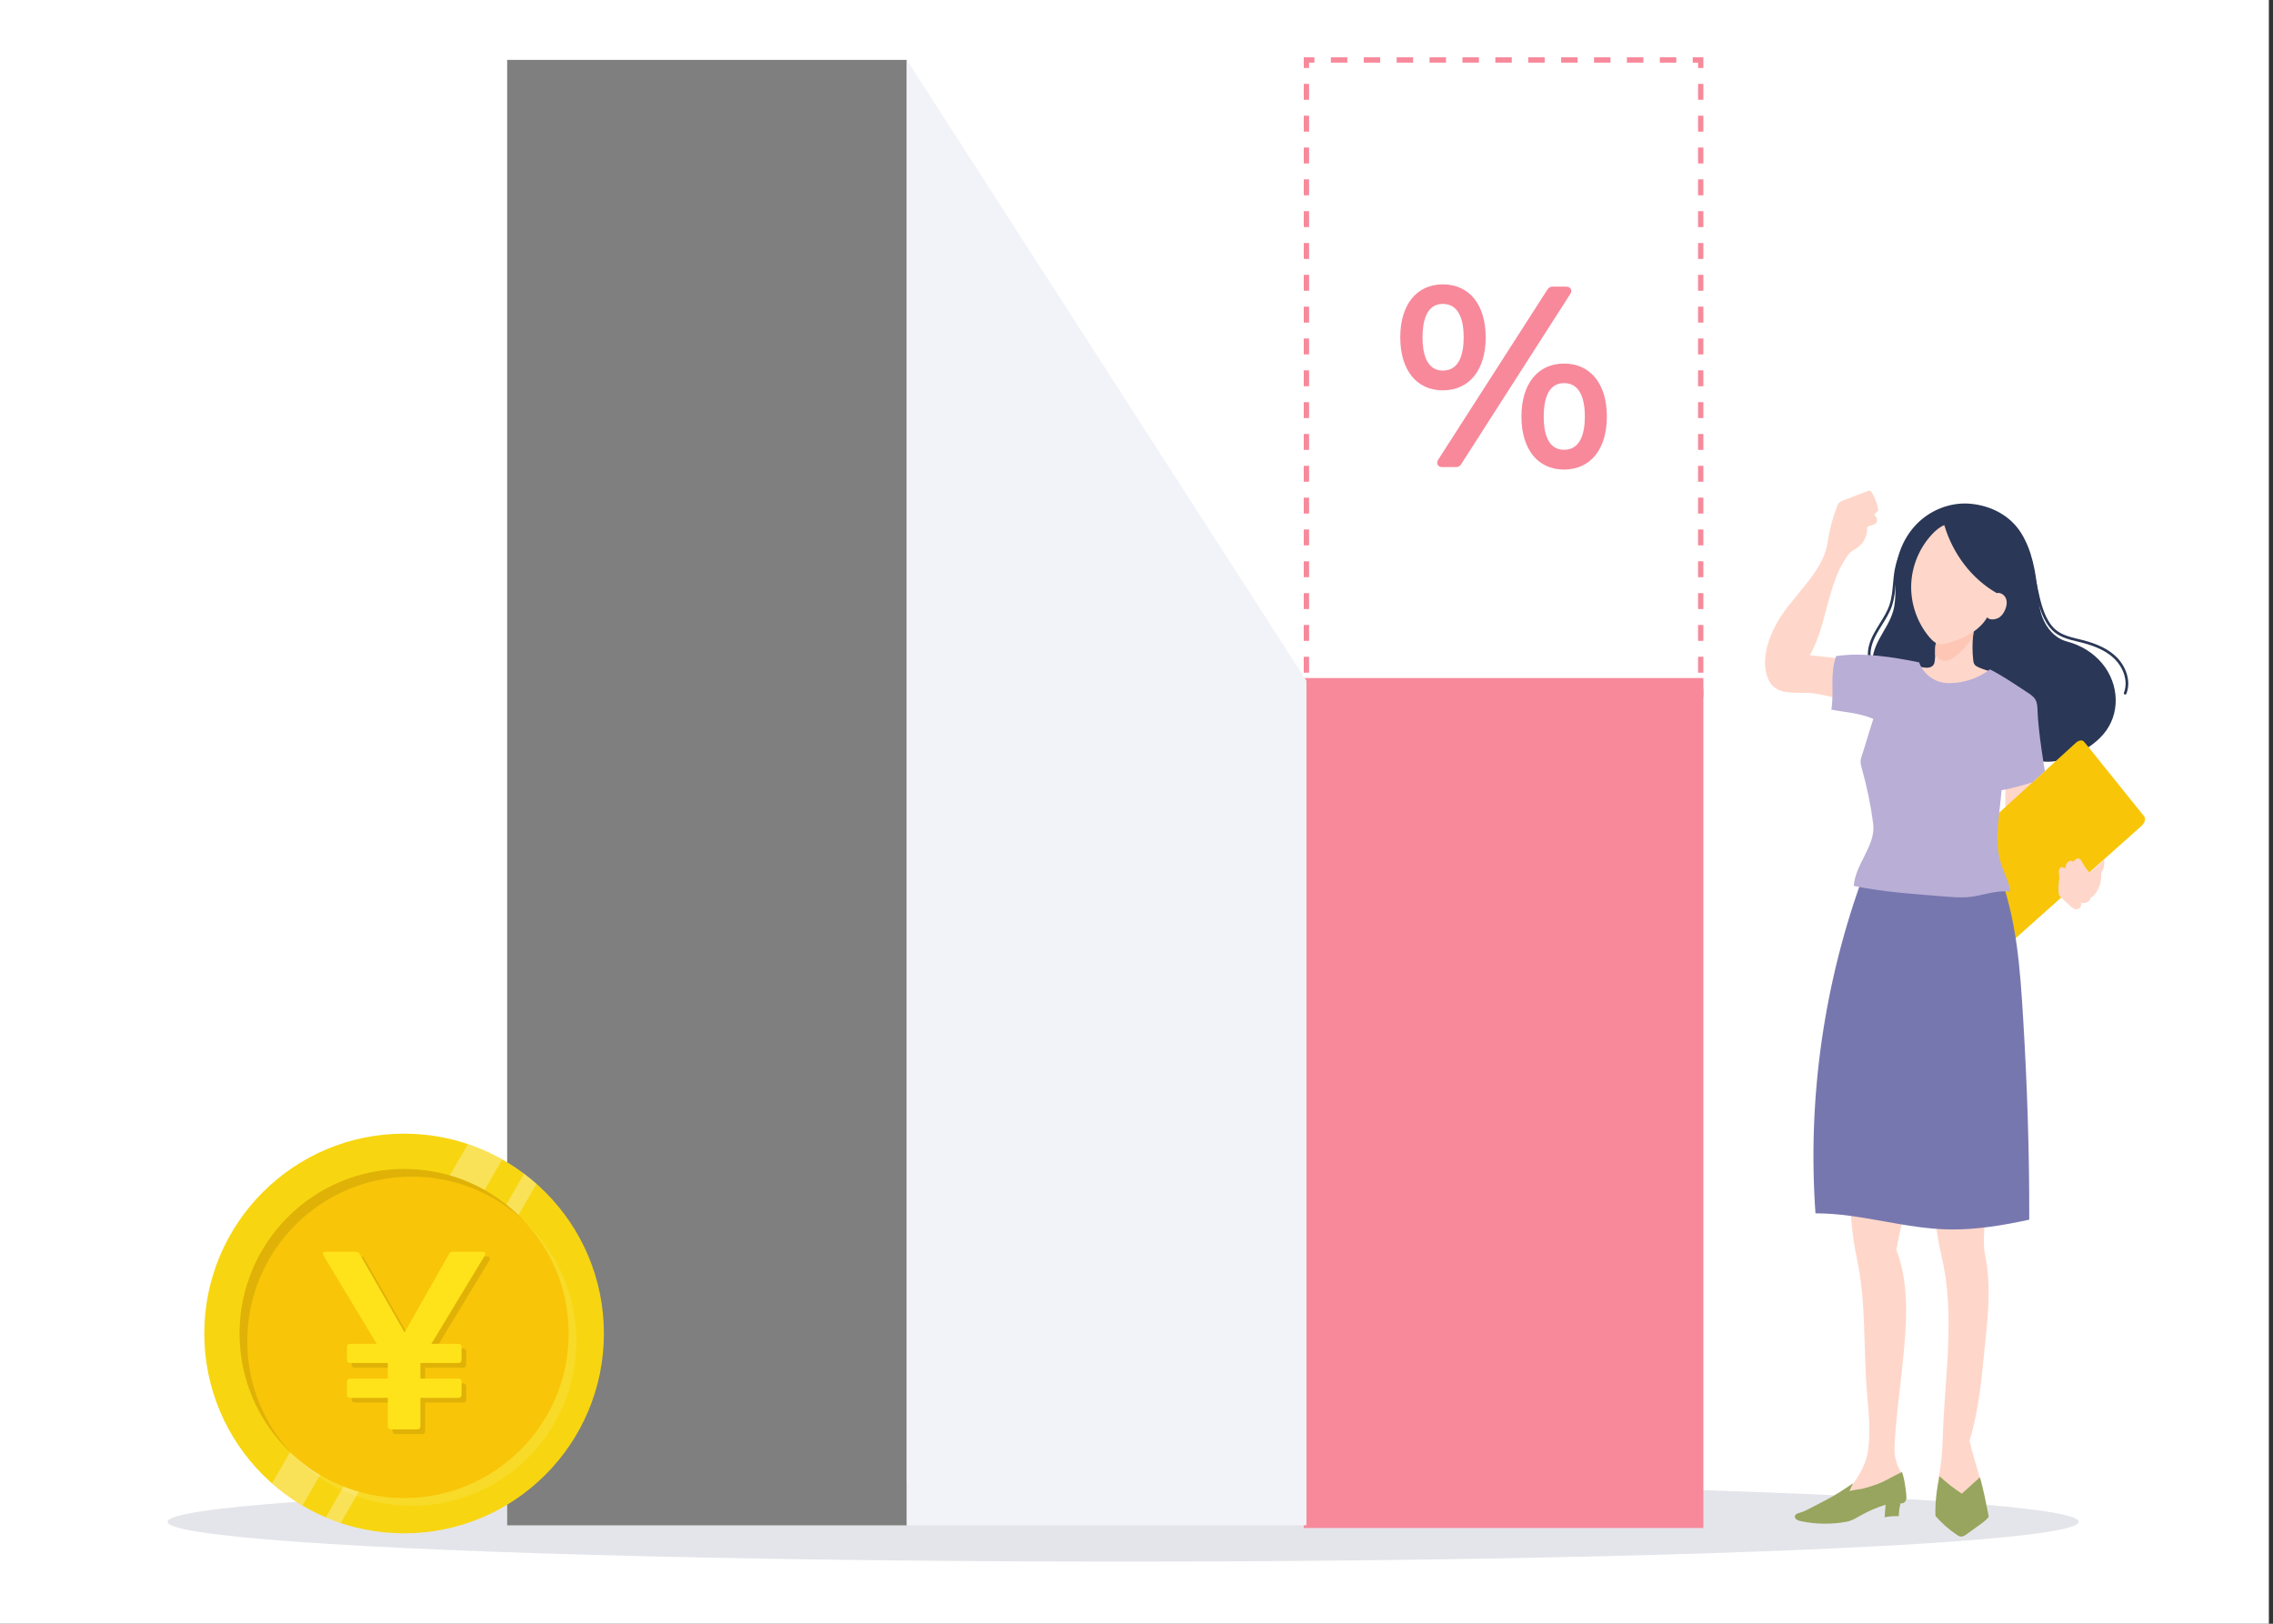 <?xml version="1.0" encoding="UTF-8"?>
<svg xmlns="http://www.w3.org/2000/svg" width="280" height="200" version="1.1" viewBox="0 0 280 200">
  <rect x="0" y="0" width="280" height="200" fill="#333333" stroke="none"/>
  <!-- Generator: Adobe Illustrator 29.7.1, SVG Export Plug-In . SVG Version: 2.1.1 Build 8)  -->
  <g isolation="isolate">
    <g id="_レイヤー_1" data-name="レイヤー_1">
      <rect width="279.491" height="200.049" fill="#fff"/>
      <g>
        <ellipse cx="138.362" cy="187.445" rx="117.716" ry="4.899" fill="#e4e5ea"/>
        <g>
          <rect x="160.604" y="84.818" width=".656" height=".985" fill="#f7899b"/>
          <path d="M161.26,82.858h-.656v-1.96h.656v1.96ZM161.26,78.938h-.656v-1.96h.656v1.96ZM161.26,75.018h-.656v-1.96h.656v1.96ZM161.26,71.097h-.656v-1.96h.656v1.96ZM161.26,67.177h-.656v-1.96h.656v1.96ZM161.26,63.257h-.656v-1.96h.656v1.96ZM161.26,59.336h-.656v-1.96h.656v1.96ZM161.26,55.416h-.656v-1.96h.656v1.96ZM161.26,51.495h-.656v-1.96h.656v1.96ZM161.26,47.575h-.656v-1.96h.656v1.96ZM161.26,43.655h-.656v-1.96h.656v1.96ZM161.26,39.734h-.656v-1.96h.656v1.96ZM161.26,35.814h-.656v-1.96h.656v1.96ZM161.26,31.894h-.656v-1.96h.656v1.96ZM161.26,27.973h-.656v-1.96h.656v1.96ZM161.26,24.053h-.656v-1.96h.656v1.96ZM161.26,20.133h-.656v-1.96h.656v1.96ZM161.26,16.212h-.656v-1.96h.656v1.96ZM161.26,12.292h-.656v-1.96h.656v1.96Z" fill="#f7899b"/>
          <polygon points="161.26 8.372 160.604 8.372 160.604 7.059 161.916 7.059 161.916 7.715 161.26 7.715 161.26 8.372" fill="#f7899b"/>
          <path d="M206.493,7.715h-2.026v-.656h2.026v.656ZM202.44,7.715h-2.026v-.656h2.026v.656ZM198.388,7.715h-2.026v-.656h2.026v.656ZM194.335,7.715h-2.026v-.656h2.026v.656ZM190.283,7.715h-2.026v-.656h2.026v.656ZM186.231,7.715h-2.026v-.656h2.026v.656ZM182.178,7.715h-2.026v-.656h2.026v.656ZM178.126,7.715h-2.026v-.656h2.026v.656ZM174.073,7.715h-2.026v-.656h2.026v.656ZM170.021,7.715h-2.026v-.656h2.026v.656ZM165.969,7.715h-2.026v-.656h2.026v.656Z" fill="#f7899b"/>
          <polygon points="209.831 8.372 209.175 8.372 209.175 7.715 208.519 7.715 208.519 7.059 209.831 7.059 209.831 8.372" fill="#f7899b"/>
          <path d="M209.831,82.858h-.656v-1.96h.656v1.96ZM209.831,78.938h-.656v-1.96h.656v1.96ZM209.831,75.018h-.656v-1.96h.656v1.96ZM209.831,71.097h-.656v-1.96h.656v1.96ZM209.831,67.177h-.656v-1.96h.656v1.96ZM209.831,63.256h-.656v-1.96h.656v1.96ZM209.831,59.336h-.656v-1.96h.656v1.96ZM209.831,55.416h-.656v-1.96h.656v1.96ZM209.831,51.495h-.656v-1.96h.656v1.96ZM209.831,47.575h-.656v-1.96h.656v1.96ZM209.831,43.655h-.656v-1.96h.656v1.96ZM209.831,39.734h-.656v-1.96h.656v1.96ZM209.831,35.814h-.656v-1.96h.656v1.96ZM209.831,31.894h-.656v-1.96h.656v1.96ZM209.831,27.973h-.656v-1.96h.656v1.96ZM209.831,24.053h-.656v-1.96h.656v1.96ZM209.831,20.133h-.656v-1.96h.656v1.96ZM209.831,16.212h-.656v-1.96h.656v1.96ZM209.831,12.292h-.656v-1.96h.656v1.96Z" fill="#f7899b"/>
          <rect x="209.175" y="84.818" width=".656" height=".985" fill="#f7899b"/>
        </g>
        <g>
          <rect x="160.932" y="83.844" width="48.571" height="104.035" fill="#f7899b"/>
          <path d="M209.831,188.207h-49.228v-104.691h49.228v104.691ZM161.26,187.551h47.915v-103.378h-47.915v103.378Z" fill="#f7899b"/>
        </g>
        <rect x="62.476" y="7.377" width="49.228" height="180.502" fill="#7f7f7f"/>
        <polygon points="111.704 7.377 160.932 83.844 160.932 187.879 111.704 187.879 111.704 7.377" fill="#f2f3f8" mix-blend-mode="multiply"/>
        <g>
          <path d="M172.82,41.553c0-3.892,1.862-6.199,4.92-6.199s4.948,2.307,4.948,6.199c0,3.864-1.89,6.199-4.948,6.199s-4.92-2.335-4.92-6.199ZM180.631,41.553c0-2.919-1.029-4.448-2.891-4.448-1.807,0-2.835,1.529-2.835,4.448,0,2.891,1.028,4.42,2.835,4.42,1.862,0,2.891-1.529,2.891-4.42ZM177.629,57.203c-.222,0-.334-.167-.195-.389l13.454-20.96c.111-.167.195-.222.389-.222h1.696c.222,0,.361.195.195.389l-13.454,20.987c-.083.139-.195.195-.361.195h-1.724ZM187.747,51.31c0-3.892,1.862-6.199,4.92-6.199s4.948,2.307,4.948,6.199c0,3.864-1.89,6.199-4.948,6.199s-4.92-2.335-4.92-6.199ZM195.558,51.31c0-2.919-1.028-4.448-2.891-4.448-1.807,0-2.835,1.529-2.835,4.448,0,2.891,1.028,4.42,2.835,4.42,1.862,0,2.891-1.529,2.891-4.42Z" fill="#f7899b"/>
          <path d="M192.667,57.837c-3.237,0-5.248-2.501-5.248-6.527s2.011-6.527,5.248-6.527c3.254,0,5.276,2.501,5.276,6.527s-2.022,6.527-5.276,6.527ZM192.667,45.439c-2.875,0-4.592,2.195-4.592,5.871s1.717,5.87,4.592,5.87c2.893,0,4.62-2.195,4.62-5.87s-1.727-5.871-4.62-5.871ZM179.352,57.531h-1.724c-.228,0-.423-.105-.52-.28-.1-.181-.083-.404.047-.611l13.456-20.963c.151-.226.32-.373.665-.373h1.696c.245,0,.456.126.549.328.087.189.054.405-.089.583l-13.444,20.971c-.136.227-.352.346-.637.346ZM177.785,56.874h1.567c.045,0,.058-.007.058-.007,0,0,.008-.006.021-.028l13.385-20.879h-1.539c-.045,0-.061.004-.063.005h0s-.015.014-.053.071l-13.376,20.838ZM192.667,56.057c-1.182,0-3.164-.617-3.164-4.748,0-4.156,1.982-4.776,3.164-4.776,1.202,0,3.219.62,3.219,4.776,0,4.131-2.017,4.748-3.219,4.748ZM192.667,47.19c-2.072,0-2.507,2.24-2.507,4.12,0,1.867.435,4.091,2.507,4.091,2.118,0,2.563-2.225,2.563-4.091,0-1.879-.445-4.12-2.563-4.12ZM177.74,48.08c-3.237,0-5.248-2.501-5.248-6.527s2.011-6.527,5.248-6.527c3.255,0,5.276,2.501,5.276,6.527s-2.022,6.527-5.276,6.527ZM177.74,35.682c-2.875,0-4.592,2.195-4.592,5.871s1.717,5.871,4.592,5.871c2.893,0,4.62-2.195,4.62-5.871s-1.727-5.871-4.62-5.871ZM177.74,46.301c-1.182,0-3.164-.617-3.164-4.748,0-4.156,1.982-4.776,3.164-4.776,1.202,0,3.219.62,3.219,4.776,0,4.131-2.017,4.748-3.219,4.748ZM177.74,37.433c-2.072,0-2.507,2.24-2.507,4.12,0,1.867.435,4.092,2.507,4.092,2.118,0,2.563-2.225,2.563-4.092,0-1.879-.445-4.12-2.563-4.12Z" fill="#f7899b"/>
        </g>
        <g>
          <path d="M231.763,83.277c-.02,0-.041-.004-.061-.012-.993-.394-1.655-1.549-1.611-2.808.04-1.157.59-2.216,1.123-3.099.115-.19.232-.379.35-.569.445-.715.906-1.453,1.179-2.251.29-.845.372-1.763.451-2.651.051-.573.104-1.166.212-1.742.179-.957.507-1.874.977-2.728.044-.079.143-.108.223-.065.079.044.108.143.065.223-.453.823-.77,1.708-.942,2.63-.105.561-.157,1.146-.208,1.711-.081.907-.165,1.845-.468,2.728-.286.833-.756,1.588-1.211,2.318-.117.188-.234.376-.348.565-.511.847-1.037,1.859-1.075,2.941-.032.918.394,2.09,1.404,2.491.084.033.125.129.092.213-.026.064-.087.104-.153.104Z" fill="#2a3756"/>
          <path d="M234.352,86.452c-1.449-1.014-3.188-2.281-3.621-4.101-.293-1.233.166-2.521.764-3.639.597-1.118,1.346-2.174,1.7-3.391.481-1.652.189-3.422.346-5.135.208-2.27,1.251-4.469,2.941-5.999,1.69-1.53,4.021-2.354,6.29-2.136,2.53.243,4.882,1.468,6.22,3.628,1.338,2.161,1.769,4.751,2.031,7.279.106,1.023.192,2.063.553,3.026.54,1.444,1.595,2.646,3.072,3.039,1.686.448,3.215,1.366,4.33,2.72,2.09,2.538,2.28,6.237.074,8.755-1.013,1.157-2.355,1.987-3.767,2.596-.826.356-1.694.644-2.591.714-2.199.173-4.194-.95-6.083-1.916-2.164-1.107-10.846-4.452-12.257-5.439Z" fill="#2a3756"/>
          <path d="M238.258,148.508c.13,2.129.442,4.247.932,6.323,1.725,7.307.326,14.88.124,22.385-.044,1.633-.196,3.4-.557,4.993.95.823,1.791,2.308,2.944,2.81.788-.287,1.692-1.752,2.355-2.265-.393-1.679-1.054-3.605-1.447-5.284,1.215-3.868,1.528-8.098,1.943-12.13.368-3.577.732-7.223-.015-10.74-.312-1.467-.041-3.07-.064-4.57-.008-.544-.015-1.1.16-1.615l-6.376.092Z" fill="#fed7ca"/>
          <path d="M227.929,147.156c-.003,2.683.278,5.365.837,7.989,1.152,5.414.747,11.289,1.252,16.801.205,2.244.41,4.512.094,6.743-.317,2.231-1.905,4.455-3.58,5.962,1.067.214,2.667-.474,3.661-.919,1.277-.572,2.703-.692,4.098-.804.49-.676-.101-1.465-.444-2.226-.349-.776-.512-1.634-.472-2.483.162-3.444.637-6.718.988-10.148.484-4.728.943-9.659-.749-14.1.36-2.231.92-4.438,1.705-6.557l-7.388-.258Z" fill="#fed7ca"/>
          <path d="M247.099,96.086c-.146,2.089-.089,4.192.169,6.271,1.295-.038,2.584-.244,3.827-.611-.239-2.184-.403-4.377-.492-6.572l-3.504.912Z" fill="#fed7ca"/>
          <path d="M245.666,117.858c.08-.041.161-.095.238-.164l17.925-15.99c.071-.063.133-.132.186-.204.053-.072.097-.147.131-.224.034-.076.059-.153.073-.229.014-.075.018-.149.011-.219-.003-.027-.007-.054-.013-.08-.006-.026-.014-.051-.023-.075-.009-.024-.021-.048-.033-.07-.013-.022-.027-.044-.044-.064l-7.063-8.782s-.001-.001-.002-.002c0,0-.001-.001-.002-.002l-.003-.004-.35-.414s.001.001.002.002c0,0,.001.001.002.002,0,0,.001.001.002.002,0,0,.001.001.002.002-.048-.06-.112-.101-.186-.124-.074-.022-.158-.027-.248-.013-.089.013-.184.044-.278.092-.094.048-.188.112-.276.192l-16.077,14.656c-.061.056-.117.117-.165.181-.049.064-.091.132-.126.201s-.063.138-.083.207c-.02.069-.032.137-.035.202-.001.025-.001.05,0,.074.001.024.004.048.008.071.004.023.01.045.017.066.007.021.016.042.025.061l5.204,10.135c.034.067.082.116.135.156-.006-.004-.013-.005-.019-.009.141.116.282.233.422.349.053.044.116.074.184.09.068.016.143.018.22.006.077-.012.158-.039.238-.079ZM245.077,117.57c.029-.008.059-.017.088-.029-.03.012-.059.021-.088.029ZM245.214,117.521c.031-.014.062-.032.093-.05-.021.013-.041.027-.062.037-.01.005-.021.008-.031.013ZM245.35,117.445c.045-.03.09-.063.133-.102-.044.039-.088.072-.133.102ZM244.783,117.581s.01,0,.014.002c-.004,0-.008,0-.012,0-.001,0-.002-.001-.003-.001ZM244.984,117.587c.015-.002.03-.002.046-.005-.008.002-.016.005-.023.006-.008.001-.015-.001-.023,0Z" fill="#f8c508"/>
          <g>
            <path d="M238.344,81.318c-.022.193-.05.392-.155.555-.224.35-.711.416-1.123.358-.412-.058-.822-.203-1.233-.138.241,2.251,2.328,3.958,4.536,4.462.626.143,1.291.208,1.904.015.557-.176,1.028-.553,1.437-.97.788-.803,1.396-1.783,1.764-2.846-.59-.122-1.167-.306-1.719-.548-.197-.087-.4-.188-.523-.364-.117-.167-.146-.379-.167-.582-.202-1.914-.025-3.867.517-5.714-1.384.889-2.808,1.707-4.213,2.561-1.316.8-.861,1.769-1.025,3.211Z" fill="#fed7ca"/>
            <path d="M243.039,78.444c.082-.948.255-1.888.517-2.803-.054.008-.108.015-.163.023-1.325.843-2.683,1.627-4.025,2.443-1.112.676-.961,1.474-.985,2.575.159.206.334.388.53.528.315.223.743.238,1.111.12.368-.118.686-.352.983-.599.787-.655,1.471-1.43,2.032-2.287Z" fill="#fec6b4"/>
          </g>
          <path d="M228.472,81.294c-1.84-.193-3.681-.387-5.521-.58,2.179-3.881,2.086-8.781,4.714-12.373.29-.396.587-.53,1.004-.788.874-.539,1.408-1.587,1.33-2.611.274-.264.755-.203,1.045-.449.315-.269.214-.869-.173-1.019.161-.242.28-.44.52-.603-.14-.768-.388-1.526-.802-2.187-.07-.112-.159-.231-.29-.249-.077-.01-.153.018-.226.046-.995.382-1.991.764-2.986,1.146-.192.074-.39.151-.534.298-.136.138-.211.323-.28.504-.528,1.388-.905,2.833-1.122,4.302-.606,4.098-4.788,6.874-6.583,10.608-.568,1.181-1.023,2.437-1.126,3.744-.094,1.189.118,2.745,1.126,3.575,1.225,1.009,3.587.516,5.078.778,1.676.295,3.336.685,4.966,1.177-.208-.338-.07-.771.044-1.151.352-1.174.416-2.432.186-3.635-.043-.225-.141-.51-.369-.534Z" fill="#fed7ca"/>
          <path d="M229.671,107.463c-4.976,13.406-7.043,27.794-6.031,41.988,5.593-.015,11.042,1.928,16.635,1.984,3.267.033,6.512-.512,9.698-1.206.023-8.161-.243-16.366-.735-24.513-.38-6.287-.785-12.691-3.14-18.572l-16.427.318Z" fill="#7777af"/>
          <path d="M228.36,109.115c.17-2.671,2.737-4.996,2.39-7.649-.298-2.285-.763-4.549-1.388-6.768-.089-.316-.182-.639-.162-.967.015-.243.092-.477.169-.708.538-1.624.861-2.853,1.399-4.477-1.924-.78-3.236-.759-5.169-1.14.371-2.427-.218-4.269.583-6.59,3.154-.5,7.106.121,10.233.773.453,1.3,1.666,2.302,3.028,2.502.285.042.573.051.861.045,1.734-.036,3.452-.635,4.831-1.687,1.662.848,3.084,1.846,4.648,2.864.361.235.732.488.948.861.242.419.254.926.267,1.41.071,2.484.899,7.389.899,7.389l-1.536,1.4s-2.501.746-3.8.965c-.218,2.968-.959,6.093-.093,8.94.366,1.201,1.016,2.324,1.177,3.57-1.681-.28-3.45.495-5.148.646-.967.086-1.941.007-2.909-.071-3.766-.306-7.532-.532-11.231-1.307Z" fill="#b9aed6"/>
          <path d="M259.209,105.865c-.595.599-1.155,1.102-1.814,1.629-.316-.394-.634-.79-.868-1.237-.094-.18-.186-.379-.365-.473-.258-.135-.685.104-.713.393-.172-.208-.525-.181-.724.001-.2.182-.271.467-.281.737-.094.002-.211-.045-.305-.043-.033-.076-.138-.093-.217-.068-.144.046-.241.185-.279.331s-.025.3-.011.45c.024.277.066.511.022.785-.086.536-.105,1.083-.055,1.623.009.096.02.194.062.281.049.103.134.183.218.26l1.241,1.146c.231.213.528.385.83.296.302-.088.513-.454.38-.738l.187-.007c.218-.01.445-.023.637-.129.191-.105.433-.347.368-.555.328-.03.538-.397.723-.671.442-.655.653-1.518.584-2.305.314-.504.451-1.117.381-1.708Z" fill="#fed7ca"/>
          <path d="M238.919,181.827c.852.792,1.772,1.512,2.746,2.148.743-.67,1.495-1.349,2.238-2.019.451,1.605.761,3.216,1.077,4.853-.289.447-.798.779-1.23,1.09-.497.358-.993.716-1.49,1.074-.21.151-.442.309-.7.292-.189-.012-.358-.118-.515-.224-.971-.655-1.857-1.435-2.628-2.315-.053-1.615.15-3.322.503-4.899Z" fill="#97a55e"/>
          <path d="M234.126,185.152c-.146.525-.217,1.038-.218,1.583-.609.012-1.158.015-1.752.154.045-.475.077-1.075.122-1.55-1.063.328-2.091.771-3.06,1.319-.586.331-1.092.658-1.754.779-1.875.343-3.818.315-5.682-.082-.334-.071-.753-.283-.678-.617.059-.26.375-.345.632-.417.417-.116.805-.317,1.189-.516.663-.343,1.325-.687,1.988-1.03,1.184-.614,2.254-1.325,3.352-2.08-.155.336-.31.672-.465,1.008.06-.13,1.433-.283,1.636-.334.63-.16,1.25-.355,1.858-.583,1.065-.4,1.99-1.02,3.002-1.476.311.863.436,1.884.53,2.797.025.246.041.505-.063.729-.104.224-.406.398-.639.316Z" fill="#97a55e"/>
          <path d="M245.968,73.053c.48-.123.988.243,1.151.71.164.467.051.991-.16,1.44-.186.396-.465.771-.865.948-.4.177-1.053.244-1.297-.119-1.047,1.791-3.112,2.721-5.121,3.241-.189.049-.381.096-.576.093-.586-.009-1.068-.452-1.444-.902-1.481-1.768-2.289-4.086-2.226-6.392.063-2.305.995-4.577,2.57-6.262.433-.463.924-.89,1.509-1.134,1.027,3.47,3.316,6.582,6.459,8.377Z" fill="#fed7ca"/>
          <path d="M261.789,85.553c-.02,0-.039-.004-.059-.011-.085-.033-.127-.128-.094-.212.581-1.51-.146-3.169-1.125-4.143-.928-.923-2.232-1.573-4.106-2.046-.149-.038-.299-.074-.45-.11-1.024-.248-2.083-.504-2.907-1.186-.365-.302-.688-.691-.987-1.188-.748-1.245-1.058-2.688-1.358-4.083-.102-.475-.208-.966-.329-1.439-.64-2.506-1.83-4.9-3.441-6.923-.056-.071-.045-.174.026-.231.071-.056.174-.045.231.026,1.639,2.06,2.85,4.496,3.502,7.047.122.48.229.974.331,1.452.294,1.369.598,2.784,1.319,3.983.279.465.579.826.915,1.104.766.634,1.788.881,2.775,1.12.152.037.303.073.453.111,1.934.488,3.287,1.165,4.258,2.131,1.054,1.049,1.835,2.846,1.2,4.494-.025.065-.087.105-.153.105Z" fill="#2a3756"/>
        </g>
        <g>
          <circle cx="49.778" cy="164.25" r="24.614" fill="#f7d611"/>
          <g opacity=".3">
            <path d="M57.639,140.925l-24.127,41.789c1.158,1.021,2.412,1.935,3.748,2.726l24.611-42.627c-1.338-.756-2.753-1.39-4.232-1.888Z" fill="#fff"/>
            <path d="M64.564,144.572l-24.437,42.326c.602.257,1.218.485,1.843.694l24.116-41.771c-.491-.435-.998-.854-1.523-1.249Z" fill="#fff"/>
          </g>
          <circle cx="49.778" cy="164.25" r="20.27" fill="#f8c508"/>
          <g opacity=".1">
            <path d="M64.576,150.403c3.392,3.624,5.473,8.491,5.473,13.846,0,11.195-9.075,20.27-20.27,20.27-5.355,0-10.222-2.08-13.846-5.473,3.699,3.951,8.958,6.424,14.797,6.424,11.195,0,20.27-9.075,20.27-20.27,0-5.839-2.473-11.098-6.424-14.797Z" fill="#fff"/>
            <path d="M50.729,144.93c5.356,0,10.223,2.081,13.846,5.473-3.699-3.951-8.958-6.424-14.798-6.424-11.195,0-20.27,9.075-20.27,20.27,0,5.839,2.473,11.099,6.424,14.798-3.392-3.624-5.473-8.491-5.473-13.847,0-11.195,9.075-20.27,20.27-20.27Z"/>
          </g>
          <path d="M48.355,176.247v-3.494h-4.649c-.248,0-.385-.137-.385-.385v-1.595c0-.247.137-.385.385-.385h4.649v-1.926h-4.649c-.248,0-.385-.137-.385-.385v-1.595c0-.247.137-.385.385-.385h3.274l-6.547-10.866c-.055-.083-.083-.137-.083-.193,0-.165.138-.275.358-.275h3.741c.22,0,.358.083.44.275l5.529,9.656,5.474-9.656c.083-.193.248-.275.44-.275h3.686c.303,0,.44.22.275.468l-6.575,10.866h3.329c.248,0,.385.138.385.385v1.595c0,.248-.137.385-.385.385h-4.677v1.926h4.677c.248,0,.385.138.385.385v1.595c0,.248-.137.385-.385.385h-4.677v3.494c0,.248-.137.385-.385.385h-3.246c-.247,0-.385-.137-.385-.385Z" opacity=".1"/>
          <path d="M47.776,175.668v-3.494h-4.649c-.248,0-.385-.137-.385-.385v-1.595c0-.247.137-.385.385-.385h4.649v-1.926h-4.649c-.248,0-.385-.137-.385-.385v-1.595c0-.247.137-.385.385-.385h3.274l-6.547-10.866c-.055-.083-.083-.137-.083-.193,0-.165.138-.275.358-.275h3.741c.22,0,.358.083.44.275l5.529,9.656,5.474-9.656c.083-.193.248-.275.44-.275h3.686c.303,0,.44.22.275.468l-6.575,10.866h3.329c.248,0,.385.138.385.385v1.595c0,.248-.137.385-.385.385h-4.677v1.926h4.677c.248,0,.385.138.385.385v1.595c0,.248-.137.385-.385.385h-4.677v3.494c0,.248-.137.385-.385.385h-3.246c-.247,0-.385-.137-.385-.385Z" fill="#ffe31a"/>
        </g>
      </g>
    </g>
  </g>
</svg>